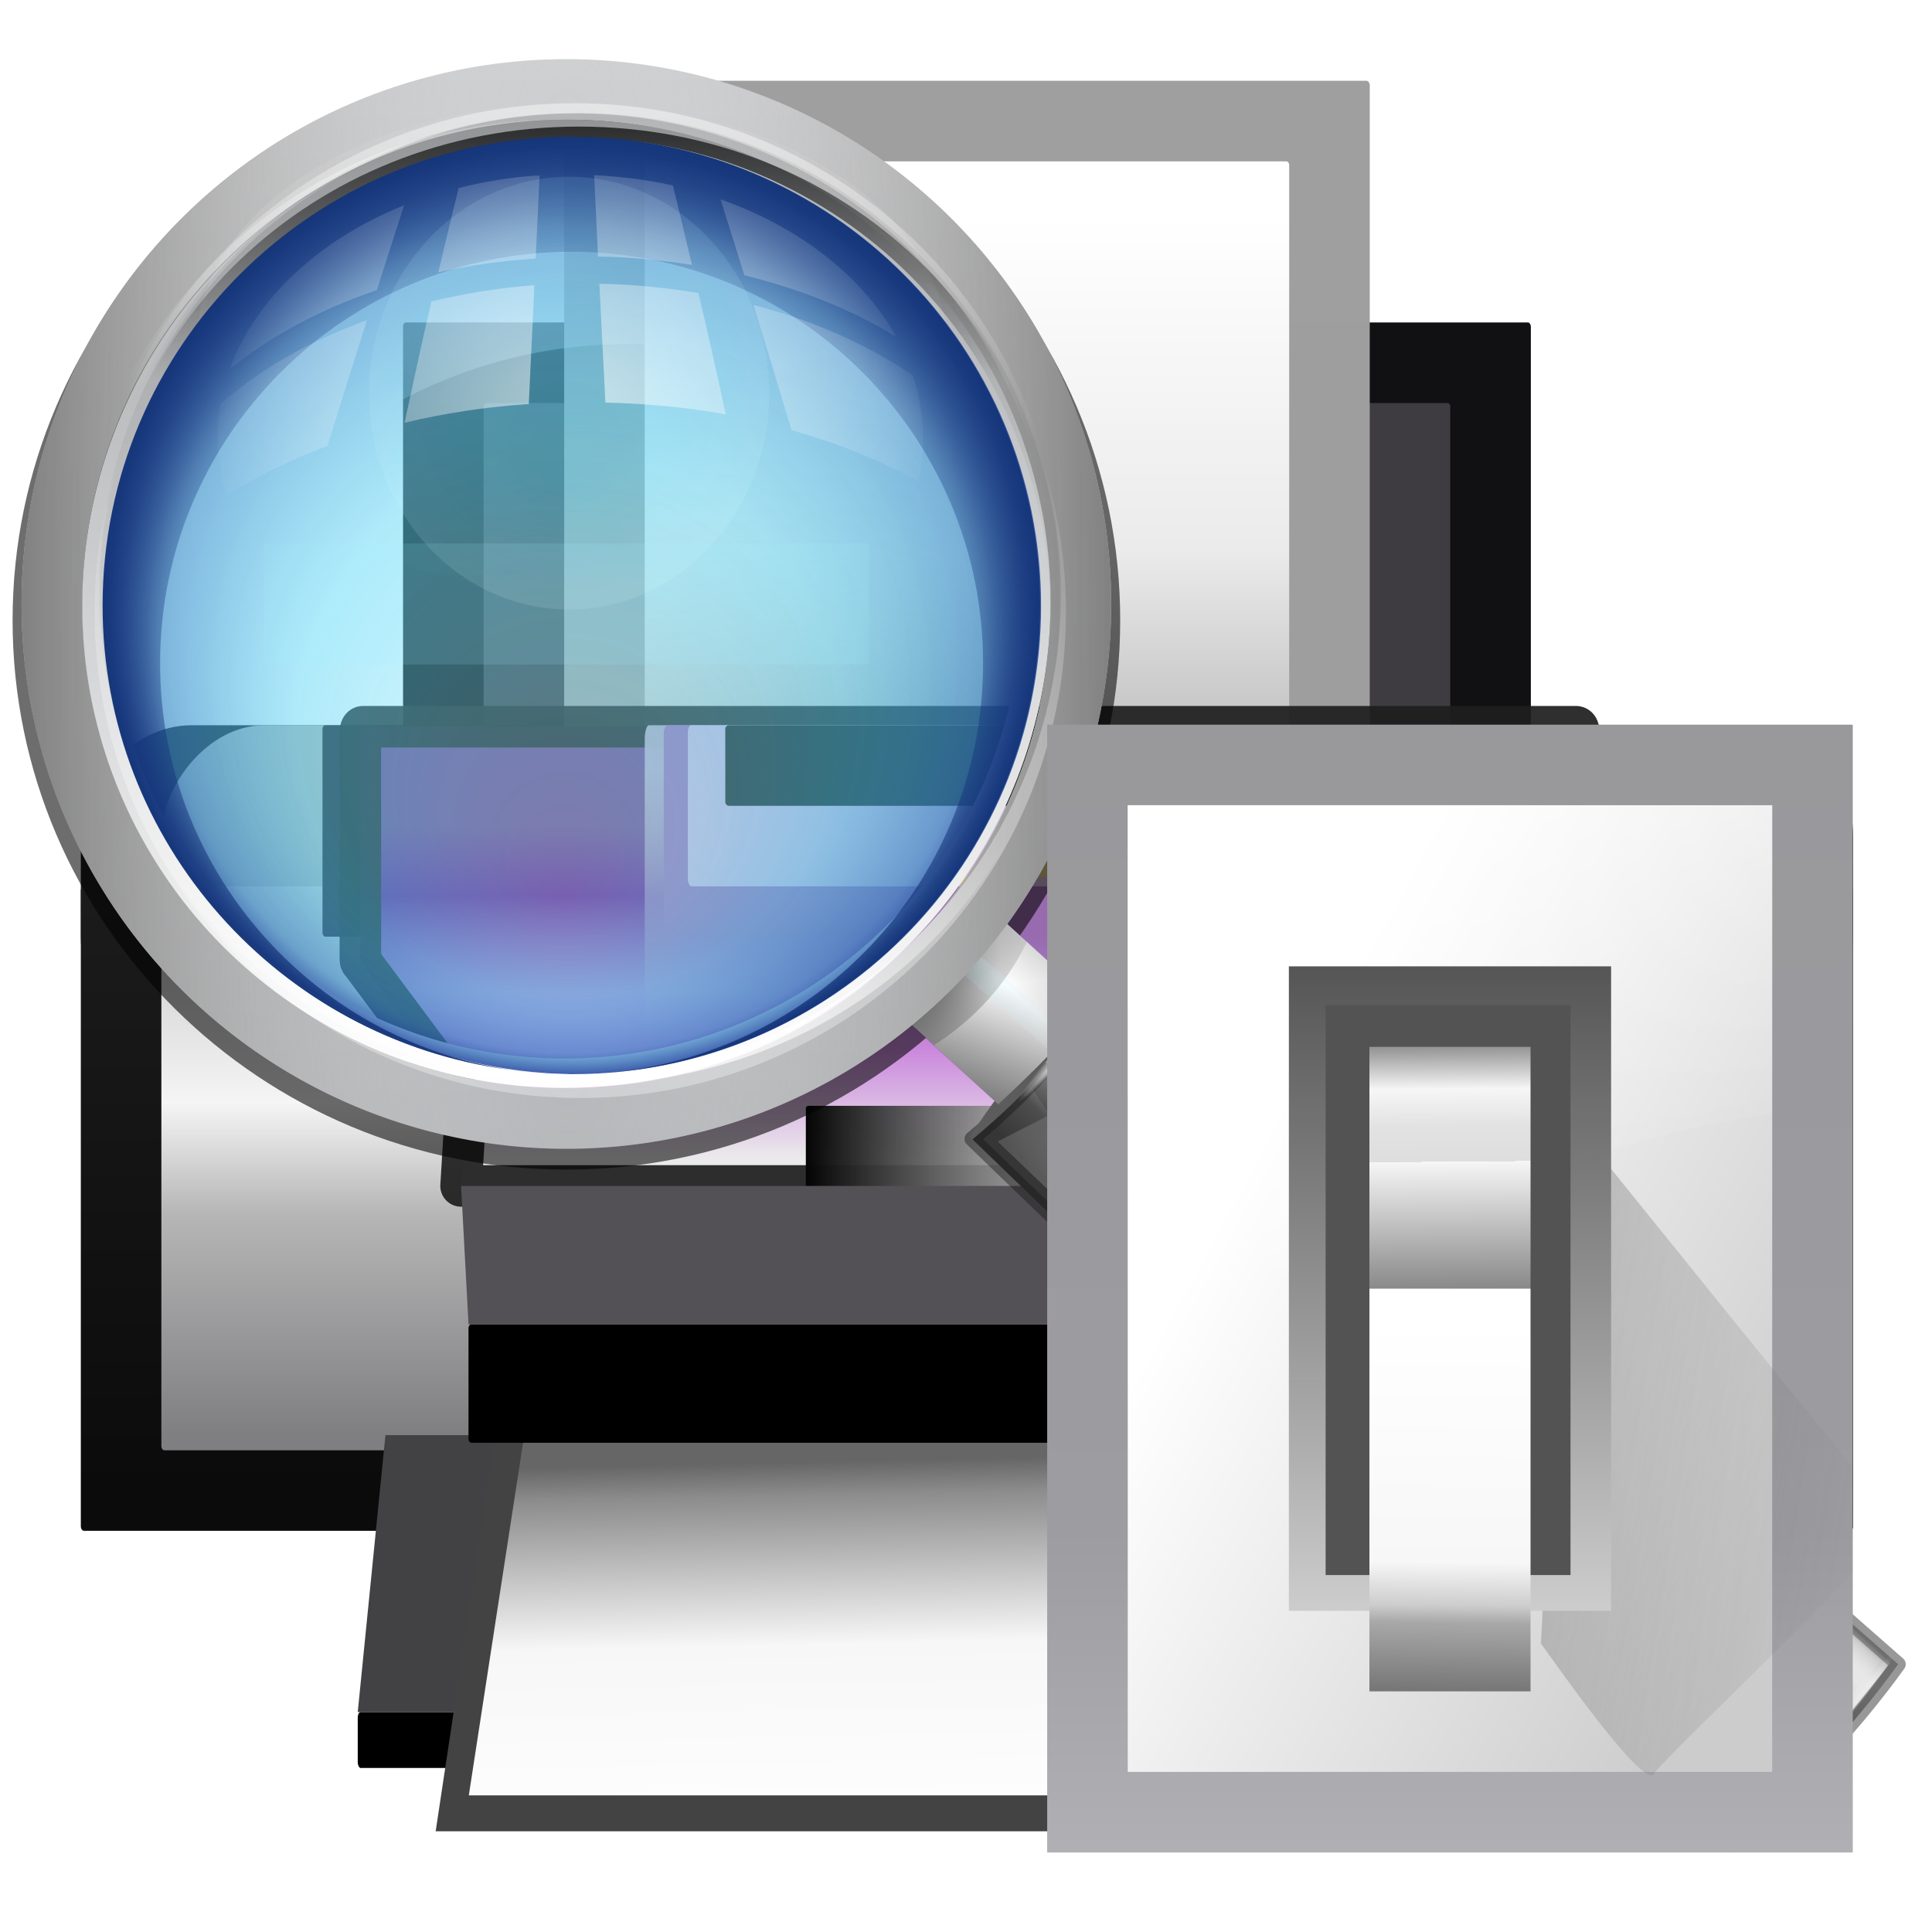 <svg height="24" viewBox="0 0 24 24" width="24" xmlns="http://www.w3.org/2000/svg" xmlns:xlink="http://www.w3.org/1999/xlink"><linearGradient id="a" gradientUnits="userSpaceOnUse" x1="57.919" x2="54.502" y1="46.387" y2="43.339"><stop offset=".278" stop-color="#dec985"/><stop offset=".358" stop-color="#e6d596"/><stop offset=".518" stop-color="#faf5c3"/><stop offset=".556" stop-color="#fffdcf"/><stop offset=".592" stop-color="#f8f2c0"/><stop offset=".677" stop-color="#eadca0"/><stop offset=".75" stop-color="#e1ce8c"/><stop offset=".799" stop-color="#dec985"/></linearGradient><filter id="b"><feGaussianBlur stdDeviation="1.098"/></filter><linearGradient id="c" gradientUnits="userSpaceOnUse" x1="34.842" x2="35.561" xlink:href="#d" y1="-7.142" y2="11.416"/><linearGradient id="d"><stop offset="0" stop-color="#fff"/><stop offset="1" stop-color="#fff" stop-opacity="0"/></linearGradient><linearGradient id="e" gradientUnits="userSpaceOnUse" x1="81.935" x2="92.679" y1="94.073" y2="83.328"><stop offset="0" stop-color="#363636"/><stop offset="1" stop-color="#b3b3b3"/></linearGradient><filter id="f"><feGaussianBlur stdDeviation=".594"/></filter><radialGradient id="g" cx="3.953" cy="74.833" fx=".906" fy="73.296" gradientTransform="matrix(.436 -.566 5.671 5.234 -338.599 -300.747)" gradientUnits="userSpaceOnUse" r="6.932" xlink:href="#h"/><linearGradient id="h"><stop offset="0"/><stop offset=".664" stop-opacity=".238"/><stop offset="1" stop-opacity="0"/></linearGradient><radialGradient id="i" cx="49.157" cy="62.381" fx="45.9" fy="62.298" gradientTransform="matrix(.627 -.704 7.606 6.892 -439.315 -332.401)" gradientUnits="userSpaceOnUse" r="8.333" xlink:href="#d"/><radialGradient id="j" cx="39.036" cy="69.153" fx="36.286" gradientTransform="matrix(.627 -.704 7.606 6.892 -440.153 -332.68)" gradientUnits="userSpaceOnUse" r="8.333" xlink:href="#d"/><radialGradient id="k" cx="53.823" cy="51.796" fx="53.363" fy="53.704" gradientTransform="matrix(1.046 0 0 .088 -63.329 85.622)" gradientUnits="userSpaceOnUse" r="5.284" xlink:href="#d"/><radialGradient id="l" cx="53.823" cy="51.796" fx="53.363" fy="53.704" gradientTransform="matrix(1.046 0 0 .088 -67.07 153.142)" gradientUnits="userSpaceOnUse" r="5.284" xlink:href="#d"/><linearGradient id="m" gradientTransform="matrix(-.358 .402 .397 .36 61.243 42.459)" gradientUnits="userSpaceOnUse" spreadMethod="reflect" x1="28.072" x2="40.199" y1="20.205" y2="20.205"><stop offset="0" stop-color="#fff"/><stop offset="1" stop-color="#aeaeae"/></linearGradient><linearGradient id="n" gradientTransform="matrix(1.005 .037 -.037 1.006 -5.948 -2.702)" gradientUnits="userSpaceOnUse" x1="67.515" x2="63.402" xlink:href="#o" y1="86.706" y2="61.357"/><linearGradient id="o"><stop offset="0"/><stop offset="1" stop-opacity="0"/></linearGradient><radialGradient id="p" cx="-22.188" cy="69.922" fx="-24.226" fy="69.914" gradientTransform="matrix(-.892 1.039 -21.233 -18.231 1554.315 1384.772)" gradientUnits="userSpaceOnUse" r="3.312" xlink:href="#d"/><radialGradient id="q" cx="56.257" cy="56.999" gradientTransform="matrix(1 0 0 .925 -3.959 6.009)" gradientUnits="userSpaceOnUse" r="9.726" xlink:href="#h"/><linearGradient id="r" gradientUnits="userSpaceOnUse" x1="-8.376" x2="-13.687" xlink:href="#s" y1="69.836" y2="92.178"/><linearGradient id="s"><stop offset="0" stop-color="#56e4fd" stop-opacity=".687"/><stop offset="1" stop-color="#fff" stop-opacity=".709"/></linearGradient><linearGradient id="t" gradientTransform="matrix(5.328 0 0 7.787 -182.146 78.4)" gradientUnits="userSpaceOnUse" x1="28.549" x2="28.549" y1="-10.101" y2="-.854"><stop offset="0" stop-color="#c9cacc"/><stop offset="1" stop-color="#acaeb1"/></linearGradient><radialGradient id="u" cx="28.549" cy="-5.477" gradientTransform="matrix(-5.379 -0 -0 29.321 183.621 196.351)" gradientUnits="userSpaceOnUse" r="6.692"><stop offset="0" stop-color="#fff" stop-opacity="0"/><stop offset="1" stop-color="#818181"/></radialGradient><radialGradient id="v" cx="39.409" cy="9.579" fx="33.484" fy="10.615" gradientTransform="matrix(1 0 0 .763 -9.959 3.437)" gradientUnits="userSpaceOnUse" r="31.966" xlink:href="#d"/><filter id="w"><feGaussianBlur stdDeviation="1.972"/></filter><linearGradient id="x" gradientTransform="matrix(1.106 0 0 1.139 -10.177 -14.926)" gradientUnits="userSpaceOnUse" x1="13.645" x2="71.473" y1="38.368" y2="38.368"><stop offset="0" stop-color="#a3a5a8"/><stop offset="1" stop-color="#fff"/></linearGradient><radialGradient id="y" cx="461.984" cy="-50.078" fx="461.545" fy="-62.784" gradientTransform="matrix(1.925 0 -0 .989 -427.108 -.552)" gradientUnits="userSpaceOnUse" r="21.346" xlink:href="#d"/><filter id="z"><feGaussianBlur stdDeviation=".239"/></filter><radialGradient id="A" cx="28.322" cy="22.571" fx="27.837" fy="37.594" gradientUnits="userSpaceOnUse" r="24.34"><stop offset="0" stop-color="#a2f3ff" stop-opacity=".309"/><stop offset=".58" stop-color="#51d2f4" stop-opacity=".465"/><stop offset=".882" stop-color="#388bc9" stop-opacity=".663"/><stop offset="1" stop-color="#1f449e" stop-opacity=".862"/></radialGradient><linearGradient id="B" gradientUnits="userSpaceOnUse" x1="529.517" x2="529.131" xlink:href="#o" y1="-49.408" y2="-2.032"/><filter id="C"><feGaussianBlur stdDeviation=".315"/></filter><linearGradient id="D" gradientUnits="userSpaceOnUse" x1="425.907" x2="426.27" xlink:href="#d" y1="7.406" y2="-21.585"/><filter id="E"><feGaussianBlur stdDeviation=".297"/></filter><linearGradient id="F" gradientUnits="userSpaceOnUse" x1="425.2" x2="424.856" xlink:href="#d" y1="35.691" y2="12.002"/><linearGradient id="G" gradientUnits="userSpaceOnUse" x1="529.517" x2="529.631" xlink:href="#o" y1="-49.408" y2="-22.282"/><linearGradient id="H" gradientUnits="userSpaceOnUse" x1="30.164" x2="28.418" xlink:href="#d" y1="-24.385" y2="13.03"/><radialGradient id="I" cx="549.109" cy="-5.5" fy="15.369" gradientTransform="matrix(1 0 0 1 0 -.002)" gradientUnits="userSpaceOnUse" r="34.641"><stop offset="0" stop-color="#16367a" stop-opacity="0"/><stop offset=".795" stop-color="#16367a" stop-opacity="0"/><stop offset="1" stop-color="#16367a"/></radialGradient><clipPath id="J"><path d="m549.138-40.479c-19.32 0-35.01 15.69-35.01 35.01s15.69 34.979 35.01 34.979c19.32 0 34.979-15.659 34.979-34.979s-15.659-35.01-34.979-35.01z"/></clipPath><filter id="K"><feGaussianBlur stdDeviation=".666"/></filter><radialGradient id="L" cx="455.504" cy="-40.35" fy="-32.883" gradientTransform="matrix(1.486 -0 0 1.838 -221.596 32.465)" gradientUnits="userSpaceOnUse" r="14.103" xlink:href="#s"/><filter id="M"><feGaussianBlur stdDeviation=".605"/></filter><radialGradient id="N" cx="419.656" cy="-24.165" gradientTransform="matrix(.72 0 0 .649 -273.745 28.177)" gradientUnits="userSpaceOnUse" r="27.473" xlink:href="#d"/><linearGradient id="O" gradientUnits="userSpaceOnUse" x1="-8.59" x2="-7.599" y1="87.868" y2="151.197"><stop offset="0" stop-color="#caecf3" stop-opacity=".984"/><stop offset="1" stop-color="#0e5268" stop-opacity="0"/></linearGradient><filter id="P"><feGaussianBlur stdDeviation=".29"/></filter><linearGradient id="Q" gradientUnits="userSpaceOnUse" x1="98.908" x2="98.908" y1="46.547" y2="162.909"><stop offset="0" stop-color="#99999c"/><stop offset=".5" stop-color="#9c9ca1"/><stop offset="1" stop-color="#cdcdd1"/></linearGradient><linearGradient id="R" gradientUnits="userSpaceOnUse" x1="78.611" x2="120.344" y1="88.852" y2="111.547"><stop offset="0" stop-color="#fff"/><stop offset="1" stop-color="#ccc"/></linearGradient><linearGradient id="S" gradientUnits="userSpaceOnUse" x1="88.381" x2="130.486" y1="1008.997" y2="1015.695"><stop offset="0" stop-color="#7b7b7b"/><stop offset="1" stop-color="#797979" stop-opacity="0"/></linearGradient><clipPath id="T"><path d="m41.356 933.744h83.944v117.522h-83.944z"/></clipPath><filter id="U" color-interpolation-filters="sRGB" height="1.074" width="1.138" x="-.069" y="-.037"><feGaussianBlur stdDeviation="1.056"/></filter><linearGradient id="V" gradientUnits="userSpaceOnUse" x1="100.835" x2="116.428" y1="37.993" y2="80.924"><stop offset="0" stop-color="#fff" stop-opacity=".683"/><stop offset="1" stop-color="#fff" stop-opacity="0"/></linearGradient><linearGradient id="W" gradientTransform="matrix(.583 0 0 .667 62.177 -566.69)" gradientUnits="userSpaceOnUse" x1="63.012" x2="63.012" y1="945.898" y2="1033.157"><stop offset="0" stop-color="#545454" stop-opacity=".988"/><stop offset="1" stop-color="#ebebeb"/></linearGradient><linearGradient id="X" gradientTransform="matrix(.48 0 0 .662 128.735 -578.516)" gradientUnits="userSpaceOnUse" x1="-60.536" x2="-60.357" y1="979.505" y2="1009.505"><stop offset="0" stop-color="#979797"/><stop offset=".148" stop-color="#f6f6f6"/><stop offset=".284" stop-color="#e2e2e2"/><stop offset=".412" stop-color="#dedede"/><stop offset=".412" stop-color="#f6f6f6"/><stop offset="1" stop-color="#6b6b6b"/></linearGradient><linearGradient id="Y" gradientTransform="matrix(.48 0 0 .583 128.767 499.766)" gradientUnits="userSpaceOnUse" x1="-61.079" x2="-60.641" y1="-1056.658" y2="-1010.913"><stop offset="0" stop-color="#777"/><stop offset=".182" stop-color="#a8a8a8"/><stop offset=".229" stop-color="#cdcdcd"/><stop offset=".346" stop-color="#f7f7f7"/><stop offset="1" stop-color="#fff"/></linearGradient><linearGradient id="Z" gradientUnits="userSpaceOnUse" x1="68" x2="68" y1="4" y2="48"><stop offset="0" stop-color="#fff"/><stop offset=".545" stop-color="#ebebeb"/><stop offset=".909" stop-color="#bababa"/><stop offset="1" stop-color="#7e7e7f"/></linearGradient><linearGradient id="aa" gradientTransform="matrix(.909 0 0 1 6.009 0)" gradientUnits="userSpaceOnUse" x1="64" x2="64" y1="48" y2="72"><stop offset="0" stop-color="#6e4388"/><stop offset=".211" stop-color="#651d8d"/><stop offset=".5" stop-color="#ac7ec6"/><stop offset=".667" stop-color="#ca87dc"/><stop offset="1" stop-color="#ebeaeb"/></linearGradient><linearGradient id="ab" gradientTransform="matrix(1 0 0 1.111 0 -5.778)" gradientUnits="userSpaceOnUse" x1="64" x2="64" y1="88" y2="56"><stop offset="0" stop-color="#7f7f81"/><stop offset=".45" stop-color="#b6b6b7"/><stop offset=".675" stop-color="#f5f5f5"/><stop offset="1" stop-color="#cfcfcf"/></linearGradient><linearGradient id="ac" gradientTransform="matrix(1 0 0 .626 0 25.443)" gradientUnits="userSpaceOnUse" x1="52" x2="76" y1="72" y2="72"><stop offset="0"/><stop offset=".667" stop-color="#a6a6a6" stop-opacity=".867"/><stop offset="1" stop-opacity=".737"/></linearGradient><linearGradient id="ad" gradientUnits="userSpaceOnUse" x1="68" x2="67.436" y1="120" y2="93.627"><stop offset="0" stop-color="#fefefe"/><stop offset=".5" stop-color="#f7f7f7"/><stop offset=".91" stop-color="#8c8c8c"/><stop offset="1" stop-color="#666"/></linearGradient><linearGradient id="ae" gradientUnits="userSpaceOnUse" x1="64.254" x2="64.254" y1="44" y2="64"><stop offset="0" stop-color="#baaac4"/><stop offset="1" stop-color="#baaac4" stop-opacity="0"/></linearGradient><linearGradient id="af" gradientUnits="userSpaceOnUse" x1="64" x2="64" y1="96" y2="48"><stop offset="0" stop-color="#0b0b0b"/><stop offset="1" stop-color="#1d1d1d"/></linearGradient><g transform="matrix(.172 0 0 .172 1.004 2.004)"><rect height="4.037" rx=".206" ry=".41" width="88" x="20" y="112"/><rect fill="#1d1d1d" height="23.273" rx="8" transform="scale(1 -1)" width="127.999" x="-0" y="-64.001"/><rect fill="url(#af)" height="46.545" rx=".222" ry=".305" width="127.999" x="-0" y="52.365"/><rect fill="#b6b6b6" height="17.454" rx="7.429" ry="8" transform="scale(1 -1)" width="116.363" x="5.818" y="-58.183"/><rect fill="url(#ab)" height="40.727" rx=".206" ry=".277" width="116.363" x="5.818" y="52.365"/><rect fill="#111012" height="34.909" rx=".206" ry=".299" width="81.454" x="23.272" y="11.638"/><rect fill="#3e3c41" height="30.23" rx=".183" ry=".249" width="69.817" x="29.09" y="17.456"/><rect fill="#28232c" height="15.271" rx=".208" ry=".275" width="93.179" x="17.454" y="40.728"/><rect fill="#9f9f9f" fill-opacity=".996" height="58.181" rx=".241" ry=".295" width="58.181" x="34.909" y="-5.816"/><rect fill="url(#Z)" height="46.545" rx=".206" ry=".249" width="46.545" x="40.727" y=".002"/><path d="m20.378 40.836h87.622c.104 0 .188.155.188.348v16.468c0 .193-.126.265-.188.348l-7.449 10.0.364 6h-73.452l.364-6-7.449-10c-.068-.091-.188-.155-.188-.348v-16.468c0-.193.084-.348.188-.348z" style="stroke:#1f1f1f;stroke-width:3;stroke-linecap:square;stroke-linejoin:round;stroke-opacity:.925;fill:url(#aa)"/><g fill-rule="evenodd"><path d="m22 92-2 20h88l-2-20z" fill="#424245"/><path d="m29.939 92.018-4.311 28.592h77.605l-4.311-28.592z" fill="#434343"/><path d="m32.02 92.018-3.998 25.997h71.956l-3.998-25.997z" fill="url(#ad)"/></g><rect height="8.547" rx=".206" ry=".266" width="72" x="28" y="84.002"/><rect fill="url(#ac)" height="7.421" rx=".206" ry=".156" width="23.272" x="52.363" y="68.216"/><rect fill="url(#ae)" height="23.272" opacity=".92" rx=".31" ry="1.008" width="46.545" x="40.727" y="40.728"/><rect fill="#986aae" height="15.119" rx=".281" ry=".64" width="45.171" x="42.101" y="40.728"/><rect fill="#c9b1d5" height="11.636" rx=".258" ry=".525" width="40.775" x="43.841" y="40.728"/><rect fill="#1d1d1d" height="5.818" rx=".258" ry=".267" width="34.908" x="46.546" y="40.728"/><path d="m28 84-.537-10h73.452l-.915 10z" fill="#545156" fill-rule="evenodd"/></g><g transform="matrix(.188 0 0 .188 1.388 .782)"><path d="m58 46.295.032-5.442-5.957 5.957z" fill="url(#a)" transform="matrix(1.159 0 0 1.159 -4.41 .003)"/><path d="m5.407 41c0 19.095 15.497 34.593 34.593 34.593 19.095 0 34.593-15.497 34.593-34.593 0-19.095-15.497-34.593-34.593-34.593-19.095 0-34.593 15.497-34.593 34.593z" style="opacity:.755;fill:none;stroke:#000;stroke-width:4.965;stroke-linecap:round;stroke-linejoin:round;filter:url(#b)" transform="matrix(.987 0 0 .979 -9.438 -3.311)"/><g fill="none" stroke="url(#c)" transform="matrix(-1.031 -.038 .05 -1.344 67.834 71.12)"><path d="m9.623 14.273c6.901-8.191 16.726-12.521 27.494-12.521s21.293 5.448 27.297 13.228" stroke-width=".414"/><path d="m9.623 14.573c6.901-8.191 16.726-12.521 27.494-12.521s21.293 5.448 27.297 13.228" stroke-width=".914"/><path d="m9.623 14.473c6.901-8.191 16.726-12.521 27.494-12.521s21.293 5.448 27.297 13.228" stroke-width=".614"/></g><path d="m56.848 71.096c3.938-3.297 7.16-6.919 9.772-10.972 21.402 18.549 33.855 30.312 51.421 45.683-3.3 4.594-7.132 8.364-10.865 11.943-16.84-16.186-23.8-20.932-50.328-46.654z" style="stroke:#171717;stroke-linecap:round;stroke-linejoin:round;stroke-dashoffset:4;stroke-opacity:.443;fill:url(#e);filter:url(#f)"/><path d="m64.305 63.386-3.636 4.117c3.8 6.261 12.265 15.7 24.185 26.913 9.756 9.178 18.664 16.187 25.175 20.391 2.283-2.042 3.627-3.596 5.191-5.395-4.691-6.36-12.769-14.984-22.604-24.236-11.84-11.137-21.968-18.481-28.311-21.791z" fill="url(#g)"/><path d="m57.474 70.822c3.228-2.972 6.34-6.51 9.026-10.135 16.816 14.37 34.368 30.866 50.347 44.925-3.428 4.529-4.627 6.715-9.512 11.083-16.61-15.967-33.9-30.544-49.861-45.874z" fill="url(#i)" opacity=".733"/><path d="m58.535 71.265 7.87-4.013c16.816 14.37 31.512 25.922 48.778 39.361-2.551 5.221-4.26 5.495-8.687 9.803-16.349-15.824-32-29.821-47.961-45.151z" fill="url(#j)" opacity=".744"/><path d="m66.467 59.997c-3.938 3.297-7.168 6.927-9.779 10.98l.176.159c3.938-3.297 7.168-6.927 9.779-10.98z" fill="#5c5c5c"/><ellipse cx="-7.013" cy="90.168" fill="url(#k)" rx="5.529" ry=".464" transform="matrix(.653 -.757 .755 .656 0 0)"/><ellipse cx="-10.755" cy="157.688" fill="url(#l)" opacity=".651" rx="5.529" ry=".464" transform="matrix(.642 -.766 .768 .641 0 0)"/><path d="m58.122 55.933c-2.154 2.622-4.137 4.867-6.081 6.863l6.533 6.01c2.418-2.25 4.629-4.398 6.267-6.744z" fill="url(#m)"/><path d="m58.365 57.084c-2.154 2.622-4.007 4.144-5.95 6.141l6.159 5.581c2.418-2.25 4.629-4.398 6.267-6.744z" fill="url(#n)"/><path d="m117.529 105.714c-6.106-5.74-15.951-13.853-27.38-24.186-8.837-7.989-17.239-15.36-23.674-20.119l-4.77 4.602c5.382 5.925 13.523 14.257 22.36 22.246 11.428 10.332 22.061 18.827 28.773 23.244z" fill="url(#p)"/><path d="m58.26 56.031c-.969 1.291-2.03 2.53-3.188 3.688-.413.413-.847.826-1.281 1.219-.022.02-.041.043-.062.062-.568.617-1.129 1.208-1.688 1.781l2.281 2.125c2.144-1.355 3.997-3.167 5.375-5.406.292-.474.546-.949.781-1.438z" fill="url(#q)" fill-rule="evenodd" opacity=".8"/><path d="m-7.617 81.263h1.652v8.382h-1.652z" fill="url(#r)" opacity=".188" transform="matrix(.664 -.747 .747 .664 0 0)"/><circle cx="-30.041" cy="35.75" fill="none" r="34" stroke="url(#t)" stroke-linecap="round" stroke-linejoin="round" stroke-width="4" transform="scale(-1 1)"/><path d="m-3.959 35.75c0 18.768 15.232 34 34 34 18.768 0 34-15.232 34-34 0-18.768-15.232-34-34-34-18.768 0-34 15.232-34 34z" fill="none" stroke="url(#u)" stroke-linecap="round" stroke-linejoin="round" stroke-width="4"/><path d="m29.885 3.75c-.546-.009-1.105.012-1.656.031-17.65.614-31.408 15.441-30.719 33.094.224 5.737 1.951 11.06 4.781 15.625-.018-.274-.02-.537-.031-.812-.69-17.653 13.068-32.479 30.719-33.094 11.914-.415 22.559 5.737 28.438 15.219-1.077-16.71-14.883-29.798-31.531-30.063z" fill="url(#v)" filter="url(#w)" opacity=".71"/><ellipse cx="36.896" cy="28.78" rx="31.025" ry="31.035" style="fill:none;stroke-width:1.939;stroke-linecap:round;stroke-linejoin:round;stroke-dashoffset:4;stroke:url(#x)" transform="matrix(.035 .999 .999 -.039 0 0)"/><g transform="matrix(1.272 0 0 1.272 -5.579 7.145)"><ellipse cx="461.984" cy="-50.078" fill="url(#y)" filter="url(#z)" opacity=".406" rx="21.346" ry="20.068" transform="matrix(.914 0 0 .631 -393.987 40.721)"/><path d="m28.333-1.769c-13.438 0-24.351 10.913-24.351 24.351 0 13.438 10.913 24.329 24.351 24.329 13.438 0 24.329-10.892 24.329-24.329 0-13.438-10.892-24.351-24.329-24.351z" fill="url(#A)"/><path d="m514.844-41.875c-19.607 0-35.531 15.924-35.531 35.531 0 3.403.48 6.697 1.375 9.812-.684-2.729-1.062-5.591-1.062-8.531-0-19.315 15.685-35 35-35 19.315 0 35 15.685 35 35 0 6.639-1.847 12.834-5.062 18.125 3.652-5.58 5.781-12.239 5.781-19.406 0-19.607-15.893-35.531-35.5-35.531z" fill="url(#B)" filter="url(#C)" opacity=".391" transform="matrix(.703 0 0 .703 -333.276 26.424)"/><path d="m385.938-16.094c-1.141 3.502-1.75 7.213-1.75 11.094 0 19.819 16.087 35.906 35.906 35.906 19.819 0 35.875-16.087 35.875-35.906 0-3.881-.609-7.592-1.75-11.094.884 3.1 1.375 6.368 1.375 9.75 0 19.607-15.893 35.5-35.5 35.5-19.607-0-35.531-15.893-35.531-35.5 0-3.382.491-6.65 1.375-9.75z" fill="url(#D)" filter="url(#E)" opacity=".57" transform="matrix(.703 0 0 .703 -266.591 26.424)"/><path d="m385.938-16.094c-1.141 3.502-1.75 7.213-1.75 11.094 0 19.819 16.087 34.906 35.906 34.906 19.819 0 35.875-15.087 35.875-34.906 0-3.881-.609-7.592-1.75-11.094.884 3.1 1.375 6.368 1.375 9.75 0 19.607-15.893 35.5-35.5 35.5-19.607-0-35.531-15.893-35.531-35.5 0-3.382.491-6.65 1.375-9.75z" fill="url(#F)" filter="url(#E)" transform="matrix(.703 0 0 .703 -266.591 26.424)"/><path d="m514.844-40.875c-19.607 0-35.531 14.924-35.531 34.531 0 3.403.48 6.697 1.375 9.812-.684-2.729-1.062-5.591-1.062-8.531-0-19.315 15.685-35 35-35 19.315 0 35 15.685 35 35 0 6.639-1.847 12.834-5.062 18.125 3.652-5.58 5.781-12.239 5.781-19.406 0-19.607-15.893-34.531-35.5-34.531z" fill="url(#G)" filter="url(#C)" transform="matrix(.703 0 0 .703 -333.276 26.424)"/><path d="m28.429-3.525c-13.971 0-25.317 11.228-25.317 25.053 0 5.358 1.71 10.311 4.611 14.382-2.693-3.981-4.26-8.777-4.26-13.943 0-13.777 11.189-24.966 24.966-24.966 13.777 0 24.944 11.189 24.944 24.966 0 5.166-1.57 9.962-4.26 13.943 2.897-4.071 4.611-9.024 4.611-14.382 0-13.825-11.324-25.053-25.295-25.053z" fill="url(#H)"/><path clip-path="url(#J)" d="m549.125-40.125c-19.124 0-34.656 15.532-34.656 34.656-0 17.548 13.101 32.011 30.031 34.281-14.59-2.228-25.781-14.822-25.781-30.031 0-16.782 13.624-30.406 30.406-30.406 16.782 0 30.406 13.624 30.406 30.406 0 15.733-11.959 28.663-27.281 30.219 17.666-1.573 31.5-16.393 31.5-34.469 0-19.124-15.501-34.656-34.625-34.656zm3.125 69.125c-.511.052-1.045.099-1.562.125.519-.023 1.05-.079 1.562-.125zm-7.75-.188c.512.069 1.013.141 1.531.188-.511-.052-1.028-.111-1.531-.188zm1.531.188c.51.045 1.015.102 1.531.125-.518-.026-1.02-.073-1.531-.125z" fill="url(#I)" filter="url(#K)" transform="matrix(.703 0 0 .703 -357.761 26.424)"/><ellipse cx="455.504" cy="-34.831" fill="url(#L)" filter="url(#M)" opacity=".406" rx="14.103" ry="17.534" transform="matrix(.737 0 0 .641 -307.562 33.86)"/><path d="m29.446.213.202 4.227c1.676.03 3.308.188 4.879.435-.326-1.375-.649-2.75-.989-4.124-1.31-.297-2.677-.466-4.092-.538zm-3.103.026c-1.358.103-2.681.328-3.935.64-.362 1.457-.712 2.921-1.057 4.38 1.616-.364 3.305-.592 5.059-.717l.202-4.304c-.092.006-.178-.007-.27 0zm9.669 1.23c.416 1.312.827 2.627 1.237 3.945 2.956.725 5.639 1.811 7.892 3.202-1.751-3.145-5.018-5.7-9.129-7.147zm-16.437.307c-4.402 1.766-7.732 4.846-9.062 8.53 2.058-1.708 4.672-3.111 7.645-4.124.47-1.468.938-2.936 1.417-4.406zm10.141 4.073.315 6.174c2.155.056 4.26.25 6.251.615-.452-2.098-.926-4.201-1.417-6.302-1.655-.278-3.375-.452-5.149-.487zm-3.373.077c-1.863.137-3.646.441-5.352.845-.488 2.1-.943 4.198-1.394 6.302 2.046-.493 4.2-.818 6.453-.973zm11.378 1.025c.666 2.159 1.332 4.337 1.979 6.507 2.414.685 4.624 1.574 6.588 2.664.164-.738.247-1.482.247-2.254 0-1.13-.195-2.203-.54-3.253-2.31-1.581-5.118-2.837-8.275-3.663zm-20.079.794c-2.985 1.08-5.59 2.568-7.6 4.355-.101.58-.157 1.167-.157 1.768 0 1.032.158 2.03.45 2.997 1.571-.995 3.336-1.868 5.262-2.587.67-2.174 1.354-4.355 2.046-6.532z" fill="url(#N)" opacity=".59"/></g><path d="m-6.305 91.2h.756v66.294h-.756z" fill="url(#O)" opacity=".457" transform="matrix(.664 -.747 .747 .664 0 0)"/><path d="m20 36h40v8h-40z" fill="#a8f1ff" fill-rule="evenodd" filter="url(#P)" opacity=".364" transform="matrix(1 0 0 -1 -9.959 75.75)"/></g><g transform="matrix(.172 0 0 .172 1 .996)"><path d="m69.817 46.547h58.181v81.453h-58.181z" fill="url(#Q)"/><path d="m75.635 52.365h46.545v69.817h-46.545z" fill="url(#R)"/><path clip-path="url(#T)" d="m92.815 1029.632c1.071 1.429 10.714 15.357 11.786 13.572 1.071-1.786 26.429-25.357 25-26.786-1.429-1.429-33.929-41.786-33.929-41.786z" fill="url(#S)" fill-rule="evenodd" filter="url(#U)" opacity=".68" transform="matrix(.693 0 0 .693 41.154 -600.625)"/><path d="m75.635 52.365v47.281c14.172-16.5 33.538-23.157 46.544-25.022v-22.258z" fill="url(#V)" fill-rule="evenodd"/><path d="m87.272 64.001h23.272v46.545h-23.272z" fill="url(#W)"/><path d="m89.926 66.799h17.687v41.165h-17.687z" fill="#535353"/><path d="m93.09 69.819h11.636v17.454h-11.636z" fill="url(#X)"/><path d="m93.09-116.364h11.636v29.09h-11.636z" fill="url(#Y)" transform="scale(1 -1)"/></g></svg>